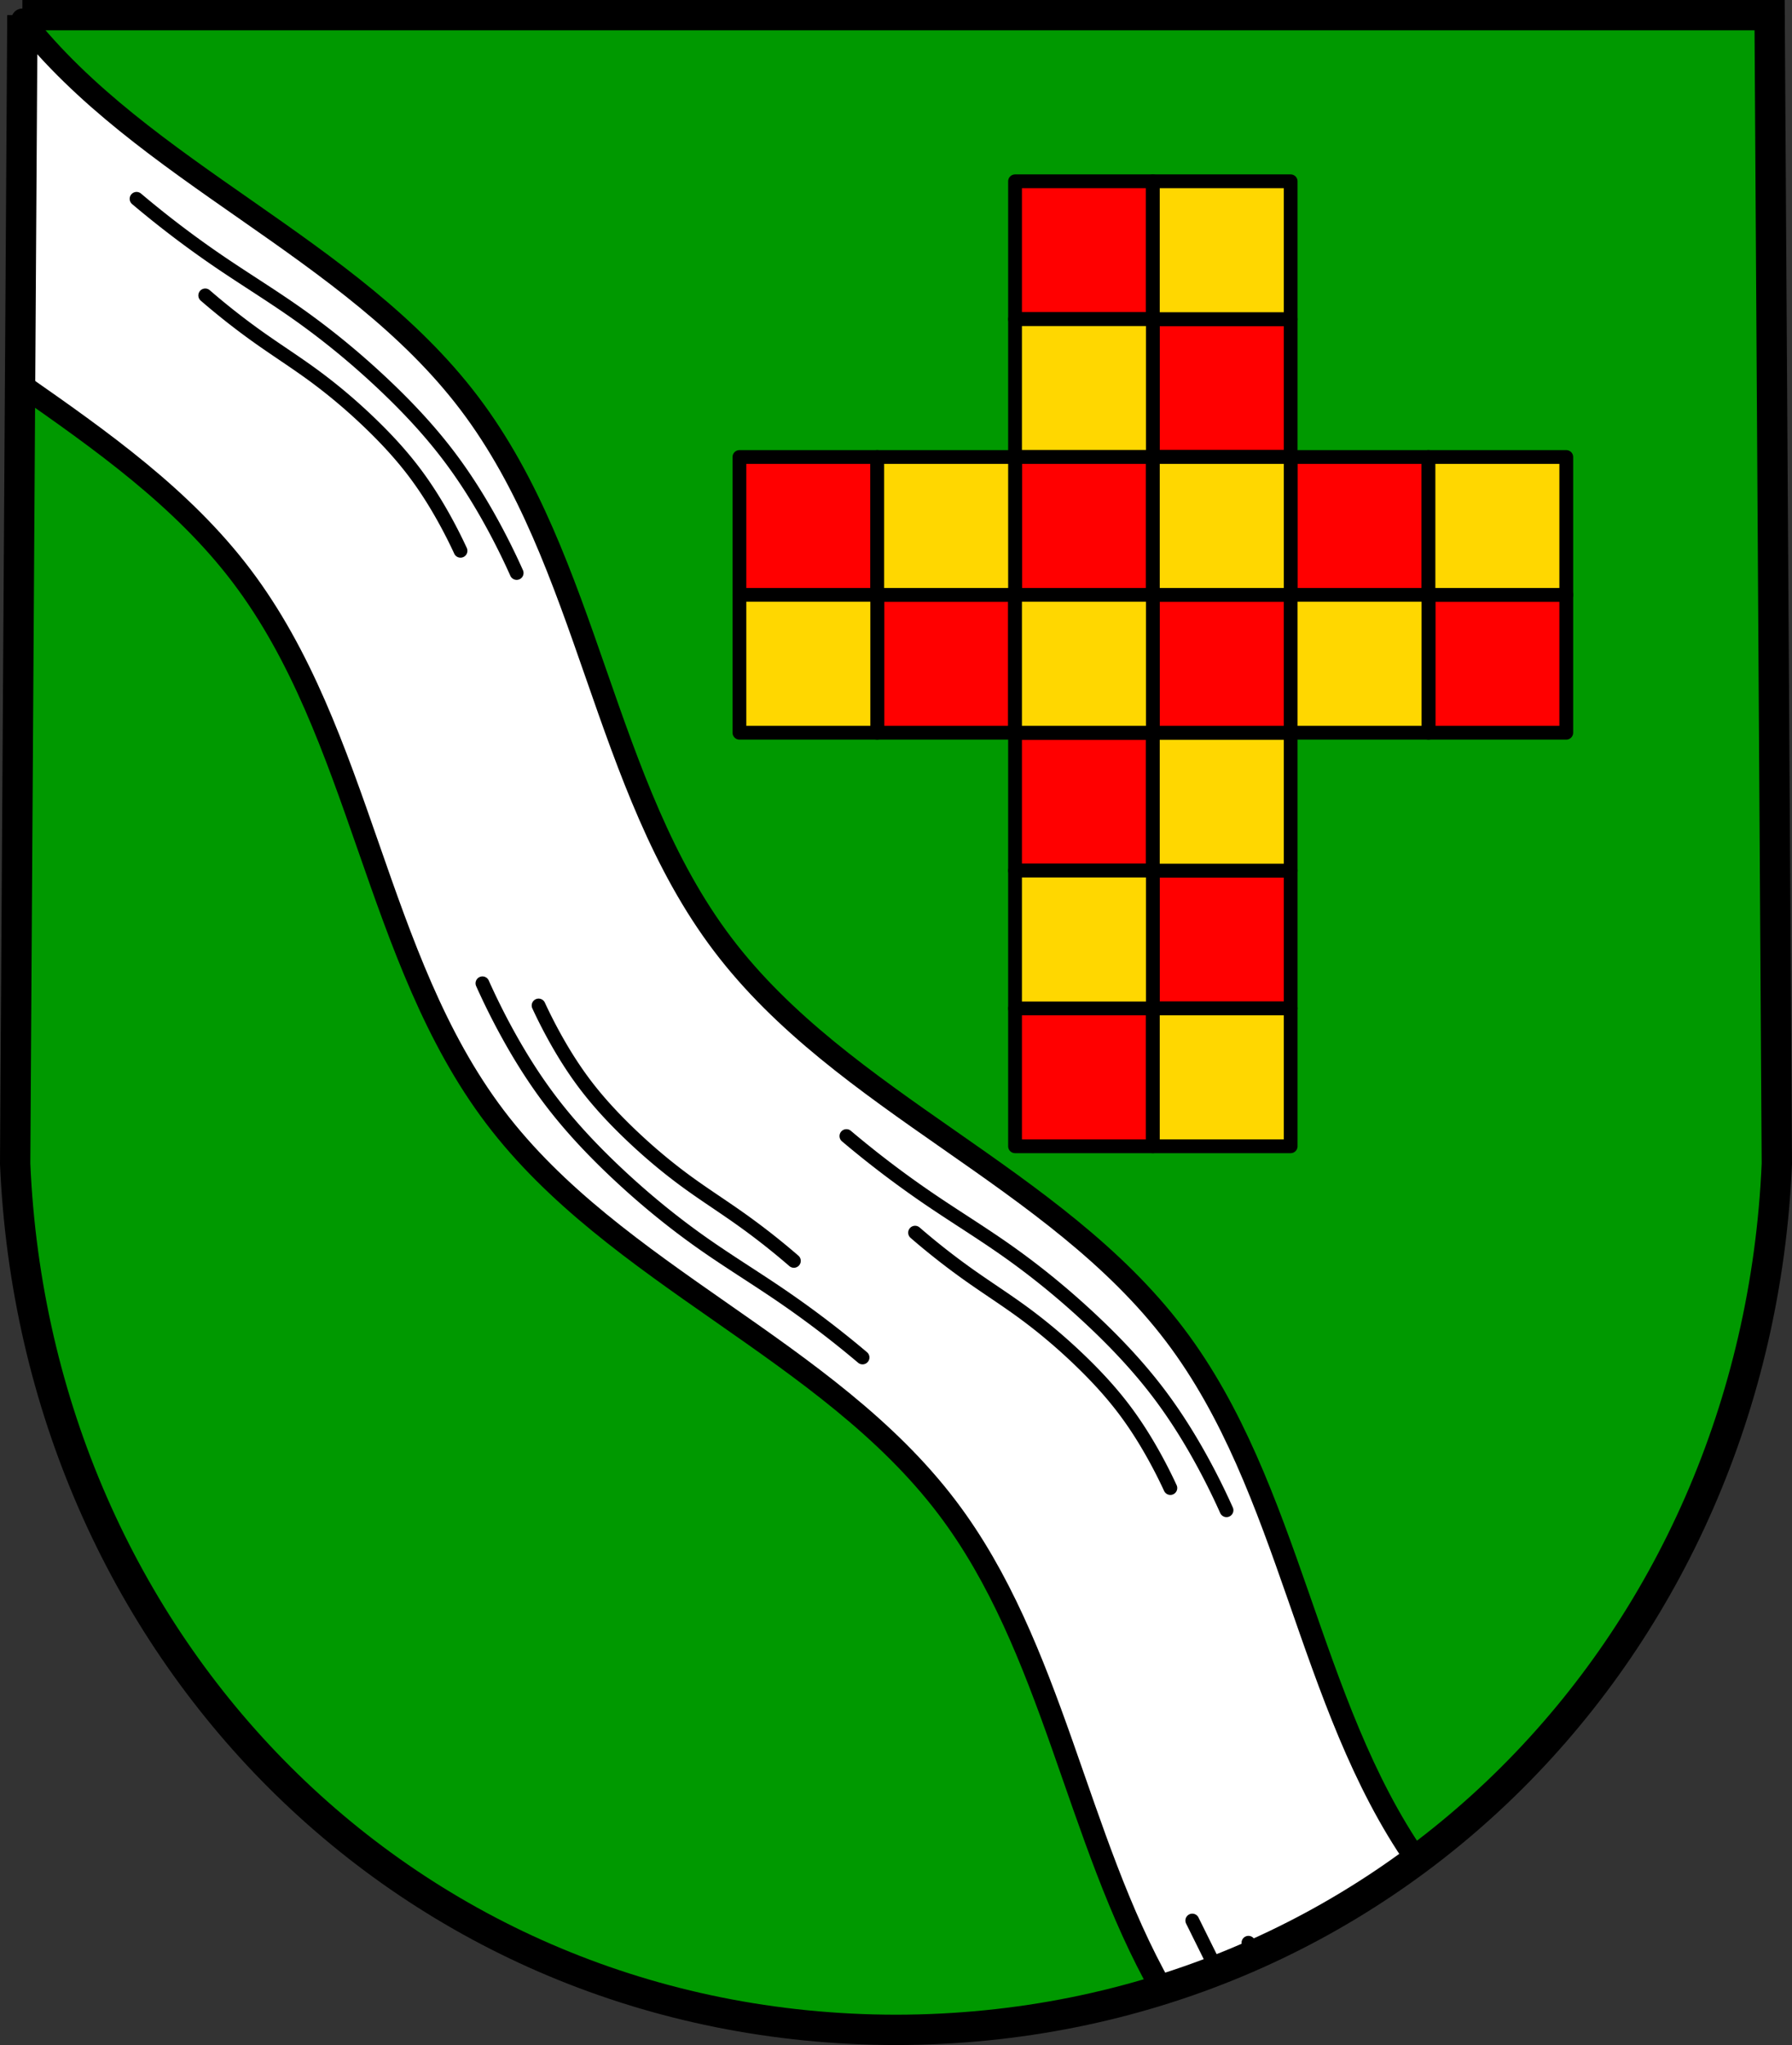 <svg xmlns="http://www.w3.org/2000/svg" width="650.188" height="741.75" viewBox="0 0 650.187 741.75"><rect x="0" y="0" width="650.187" height="741.75" fill="#333333" stroke="none"/><path style="fill:#090;fill-opacity:1;stroke:none" d="M1.969 17.188-.656 433.78c7.52 175.083 142.084 313.942 319.594 314.156 177.51-.214 312.073-139.073 319.593-314.156l-2.625-416.593H1.968z" transform="translate(6.156 -11.688)"/><path style="fill:red;stroke:#000;stroke-width:5;stroke-linecap:round;stroke-linejoin:round;stroke-miterlimit:4;stroke-opacity:1;stroke-dasharray:none;stroke-dashoffset:3.118;fill-opacity:1" d="M362.13 77.446v50h50v-50h-50zm50 50v50h50v-50h-50zm0 50h-50v50h50v-50zm0 50v50h50v-50h-50zm0 50h-50v50h50v-50zm0 50v50h50v-50h-50zm0 50h-50v50h50v-50z" transform="translate(6.156 -11.688)"/><path style="fill:gold;stroke:#000;stroke-width:5;stroke-linecap:round;stroke-linejoin:round;stroke-miterlimit:4;stroke-opacity:1;stroke-dasharray:none;stroke-dashoffset:3.118;fill-opacity:1" d="M462.13 77.446v50h-50v-50h50zm-50 50v50h-50v-50h50zm0 50h50v50h-50v-50zm0 50v50h-50v-50h50zm0 50h50v50h-50v-50zm0 50v50h-50v-50h50zm0 50h50v50h-50v-50z" transform="translate(6.156 -11.688)"/><path style="fill:red;stroke:#000;stroke-width:5;stroke-linecap:round;stroke-linejoin:round;stroke-miterlimit:4;stroke-opacity:1;stroke-dasharray:none;stroke-dashoffset:3.118;fill-opacity:1" d="M262.13 177.446h50v50h-50zm50 50h50v50h-50zm50 0v-50h50v50zm50 0h50v50h-50zm50 0v-50h50v50zm50 0h50v50h-50z" transform="translate(6.156 -11.688)"/><path style="fill:gold;stroke:#000;stroke-width:5;stroke-linecap:round;stroke-linejoin:round;stroke-miterlimit:4;stroke-opacity:1;stroke-dasharray:none;stroke-dashoffset:3.118;fill-opacity:1" d="M262.13 277.446h50v-50h-50zm50-50h50v-50h-50zm50 0v50h50v-50zm50 0h50v-50h-50zm50 0v50h50v-50zm50 0h50v-50h-50z" transform="translate(6.156 -11.688)"/><path style="fill:#fff;stroke:#000;stroke-width:8;stroke-linecap:round;stroke-linejoin:round;stroke-miterlimit:4;stroke-opacity:1;stroke-dasharray:none" d="m8.125 7.094-.844 132.125c29.545 20.622 58.936 41.369 80.344 69.625 43.632 57.59 48.337 138.691 91.969 196.281 43.632 57.59 120.43 84.065 164.062 141.656 38.452 50.752 46.67 119.755 77.938 174.844 33.762-10.574 64.853-26.554 92.406-47-39.751-57.136-45.54-134.767-87.719-190.438-43.632-57.59-120.43-84.065-164.062-141.656-43.632-57.59-48.306-138.69-91.938-196.281C127.286 89.5 52.061 62.962 8.125 7.094z"/><path style="fill:none;stroke:#000;stroke-width:5;stroke-linecap:round;stroke-linejoin:round;stroke-miterlimit:4;stroke-opacity:1;stroke-dasharray:none" d="M300.945 423.749a363.833 363.833 0 0 0 30.41 23.066c9.09 6.171 18.457 11.93 27.447 18.244 11.114 7.805 21.633 16.45 31.517 25.764 8.57 8.075 16.68 16.672 23.8 26.05 6.047 7.963 11.363 16.466 16.145 25.248a249.869 249.869 0 0 1 8.589 17.34" transform="translate(6.156 -11.688)"/><path style="fill:none;stroke:#000;stroke-width:5;stroke-linecap:round;stroke-linejoin:round;stroke-miterlimit:4;stroke-opacity:1;stroke-dasharray:none" d="M325.861 458.784a257.476 257.476 0 0 0 20.299 15.87c6.052 4.262 12.286 8.262 18.273 12.614 7.422 5.396 14.451 11.327 21.071 17.681 5.755 5.524 11.21 11.378 16.033 17.73 4.096 5.396 7.726 11.136 11.015 17.058a178.65 178.65 0 0 1 5.93 11.67M43.392 83.803a363.833 363.833 0 0 0 30.41 23.067c9.09 6.17 18.457 11.929 27.447 18.243 11.113 7.806 21.633 16.45 31.517 25.764 8.57 8.076 16.68 16.672 23.8 26.05 6.047 7.964 11.363 16.467 16.145 25.248a249.869 249.869 0 0 1 8.589 17.34" transform="translate(6.156 -11.688)"/><path style="fill:none;stroke:#000;stroke-width:5;stroke-linecap:round;stroke-linejoin:round;stroke-miterlimit:4;stroke-opacity:1;stroke-dasharray:none" d="M68.308 118.838a257.474 257.474 0 0 0 20.299 15.87c6.051 4.262 12.286 8.262 18.273 12.614 7.422 5.396 14.451 11.328 21.071 17.682 5.755 5.523 11.21 11.377 16.033 17.73 4.096 5.395 7.726 11.136 11.014 17.058a178.65 178.65 0 0 1 5.932 11.67M306.798 504.05a363.833 363.833 0 0 0-30.41-23.067c-9.09-6.17-18.457-11.929-27.447-18.243-11.114-7.806-21.634-16.451-31.518-25.765-8.57-8.075-16.68-16.671-23.8-26.05-6.047-7.963-11.363-16.466-16.145-25.247a249.869 249.869 0 0 1-8.588-17.34" transform="translate(6.156 -11.688)"/><path style="fill:none;stroke:#000;stroke-width:5;stroke-linecap:round;stroke-linejoin:round;stroke-miterlimit:4;stroke-opacity:1;stroke-dasharray:none" d="M281.881 469.015a257.476 257.476 0 0 0-20.298-15.87c-6.052-4.262-12.287-8.262-18.274-12.615-7.421-5.396-14.45-11.327-21.07-17.681-5.755-5.523-11.21-11.377-16.034-17.73-4.096-5.395-7.726-11.136-11.014-17.058a178.65 178.65 0 0 1-5.931-11.67M435.032 725.623l-8.59-17.34M449.355 721.542l-2.542-5.205" transform="translate(6.156 -11.688)"/><path style="fill:none;stroke:#000;stroke-width:11;stroke-opacity:1" d="M8.125 5.5 5.5 422.094c7.52 175.083 142.084 313.941 319.594 314.156 177.51-.215 312.074-139.073 319.594-314.156L642.063 5.5H8.124z"/></svg>
